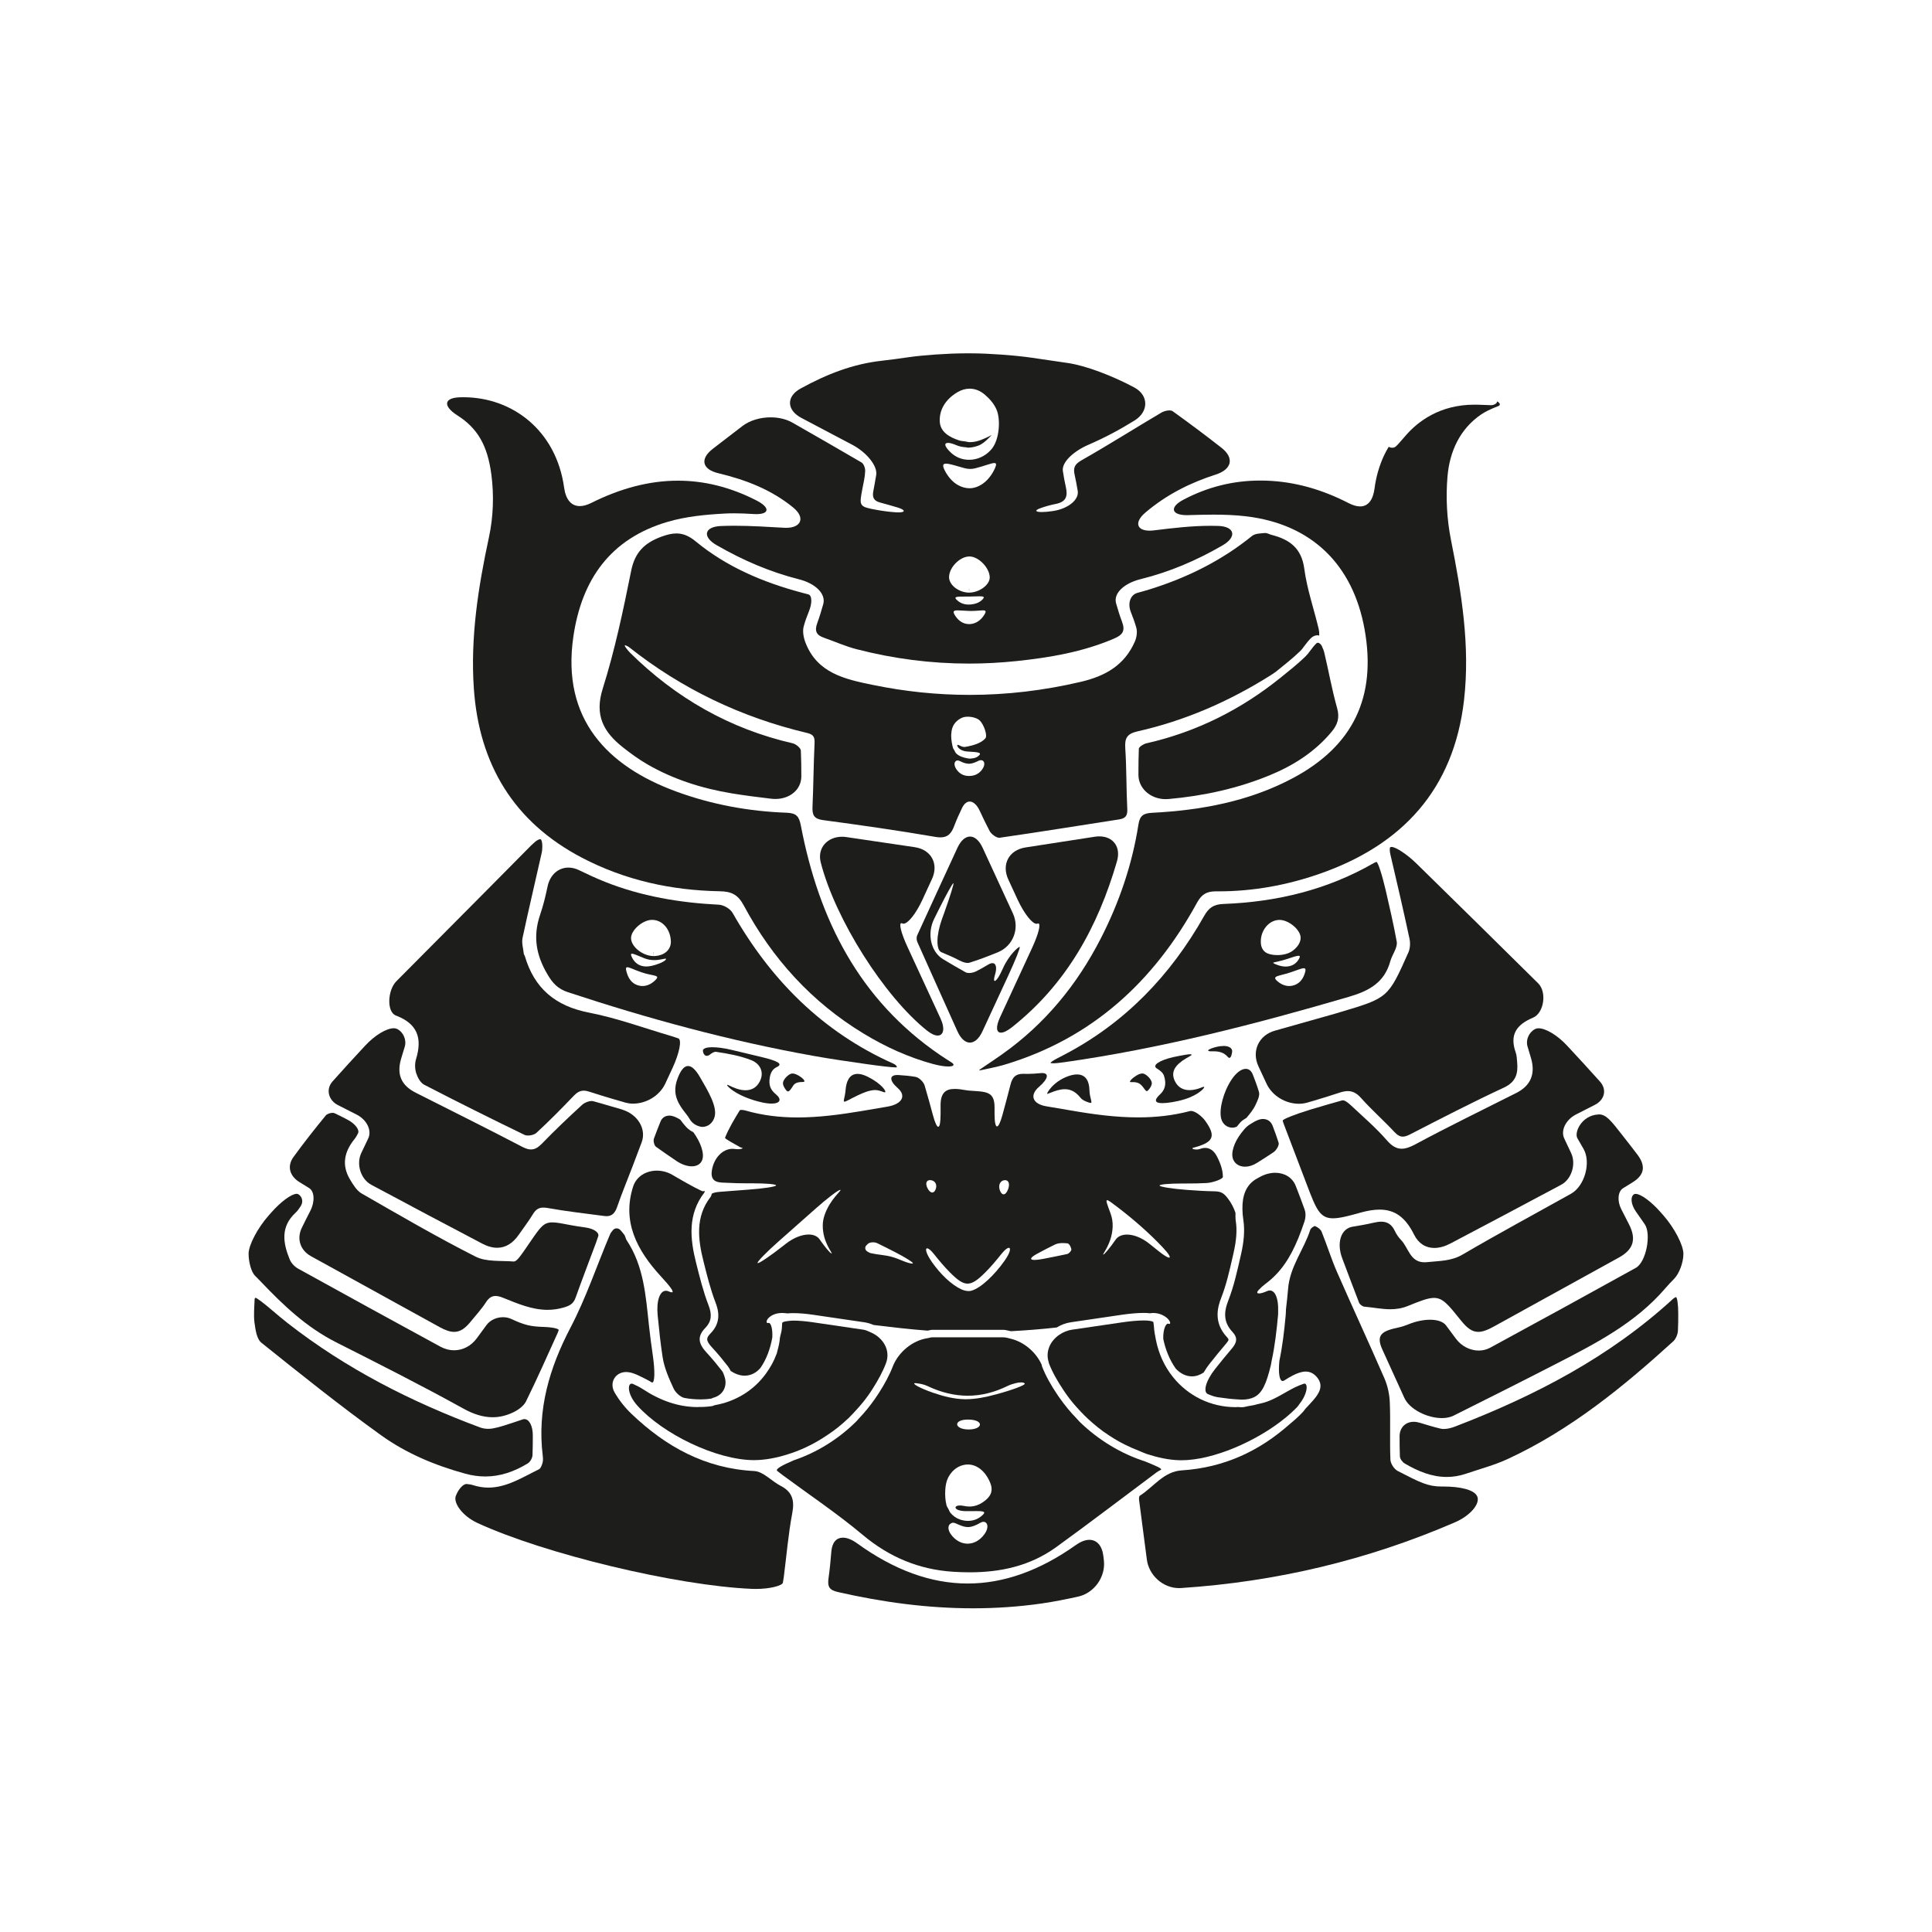<svg width="64" xmlns="http://www.w3.org/2000/svg" height="64" viewBox="0 0 64 64" xmlns:xlink="http://www.w3.org/1999/xlink" enable-background="new 0 0 64 64">
<g fill="#1d1d1b">
<path d="m23.799,15.677c.922,.221 1.755,.547 2.475,1.134 .411,.335 .27,.674-.23,.674-.021,0-.042-.001-.064-.002-.555-.03-1.102-.067-1.654-.067-.148,0-.297,.003-.445,.009-.552,.023-.624,.356-.146,.632 .88,.507 1.778,.892 2.735,1.134 .536,.135 .9,.477 .8,.827-.062,.216-.124,.424-.199,.628-.096,.263-.02,.395 .221,.479 .361,.126 .712,.285 1.081,.38 1.228,.318 2.471,.477 3.724,.477 .524,0 1.049-.028 1.576-.083 1.104-.116 2.194-.301 3.227-.743 .283-.121 .387-.251 .267-.565-.075-.196-.136-.397-.195-.604-.096-.337 .273-.668 .809-.801 .964-.239 1.858-.62 2.723-1.123 .477-.278 .404-.623-.148-.641-.083-.003-.166-.004-.248-.004-.629,0-1.248,.073-1.879,.151-.052,.006-.101,.01-.146,.01-.427,0-.52-.277-.139-.601 .703-.597 1.486-.987 2.333-1.259 .526-.169 .621-.545 .186-.886-.534-.419-1.073-.82-1.618-1.212-.025-.018-.064-.026-.107-.026-.086,0-.193,.03-.26,.07-.885,.522-1.753,1.073-2.646,1.58-.234,.133-.287,.25-.232,.49 .039,.172 .07,.345 .101,.528 .048,.293-.319,.591-.821,.666-.152,.023-.276,.033-.368,.033-.212,0-.251-.053-.057-.124 .17-.062 .342-.11 .517-.144 .347-.069 .405-.255 .334-.566-.039-.172-.069-.346-.097-.522-.046-.289 .347-.657 .854-.876 .533-.23 1.037-.5 1.523-.802 .469-.291 .475-.832-.012-1.093-.73-.391-1.606-.723-2.201-.81-.398-.058-.796-.117-1.195-.175-.546-.08-1.438-.145-1.991-.145-.072,0-.144,0-.216,0-.552,0-1.395,.058-1.88,.129-.293,.043-.586,.083-.88,.116-.955,.106-1.814,.44-2.688,.919-.485,.265-.465,.717 .024,.975 .569,.3 1.124,.593 1.681,.887 .488,.258 .847,.708 .797,1.004-.029,.172-.06,.354-.095,.534-.04,.206 .014,.322 .225,.378 .189,.05 .377,.105 .565,.16 .278,.082 .287,.167 .041,.167-.029,0-.061-.001-.098-.004-.206-.014-.411-.041-.614-.078-.594-.108-.591-.12-.481-.702 .037-.194 .085-.389 .092-.585 .004-.096-.047-.242-.12-.285-.748-.438-1.501-.869-2.286-1.318-.208-.119-.465-.177-.726-.177-.341,0-.687,.099-.935,.289-.315,.242-.642,.493-.981,.754-.438,.34-.35,.681 .187,.809zm8.797,4.704c-.107,.165-.264,.275-.444,.291-.017,.002-.033,.002-.05,.002-.176,0-.33-.089-.446-.257-.113-.163-.076-.198 .068-.198 .09,0 .221,.014 .383,.019 .021,.001 .042,.001 .062,.001 .172,0 .307-.02 .39-.02 .101-.001 .123,.029 .037,.162zm-.642-.619c.009,0 .018,0 .028,0 .036,0 .075,0 .115,0 .144-.001 .266-.009 .352-.009 .138,0 .186,.019 .088,.115-.097,.094-.224,.14-.367,.155-.028,.003-.055,.004-.081,.004-.145,0-.263-.044-.358-.122-.173-.14-.053-.143 .223-.143zm.151-.131c-.006,0-.012,0-.018,0-.337-.009-.65-.257-.648-.513 .003-.325 .36-.684 .673-.684 .007,0 .013,0 .02,0 .301,.015 .649,.383 .654,.691 .004,.248-.347,.506-.681,.506zm.85-4.11c-.093,.203-.233,.386-.399,.502-.144,.1-.291,.151-.442,.151-.123,0-.248-.034-.374-.102-.184-.1-.341-.282-.448-.496-.08-.16-.057-.217 .047-.217 .114,0 .324,.069 .602,.147 .067,.019 .132,.028 .197,.028 .056,0 .112-.007 .168-.021 .313-.079 .532-.174 .631-.174 .07-.002 .079,.046 .018,.182zm-1.246-2.524c.136-.082 .275-.122 .412-.122 .178,0 .351,.068 .507,.202 .167,.143 .301,.304 .382,.487 .139,.316 .104,.983-.154,1.302-.154,.19-.377,.324-.631,.357-.042,.005-.084,.008-.126,.008-.231,0-.441-.085-.609-.246-.214-.205-.219-.314-.087-.314 .065,0 .162,.026 .284,.079 .101,.044 .207,.06 .314,.067 .019,.001 .037,.012 .056,.012 .112,0 .227-.021 .344-.064 .134-.049 .249-.149 .36-.262 .063-.064 .092-.09 .086-.09-.011,0-.132,.079-.37,.168-.113,.042-.231,.066-.357,.066-.047,0-.099-.018-.148-.025-.067-.009-.131-.011-.203-.034-.315-.105-.62-.275-.638-.623-.021-.416 .218-.753 .578-.968z"/>
<path d="m32.099,19.504 .006,.127 0-.128z"/>
<path d="m54.13,39.561c-.13,.082-.103,.338 .06,.571 .101,.144 .198,.283 .294,.422 .224,.323 .048,1.254-.293,1.444-1.604,.888-3.212,1.771-4.824,2.645-.12,.065-.251,.096-.382,.096-.286,0-.573-.146-.756-.393-.109-.147-.217-.293-.326-.439-.094-.127-.291-.189-.53-.189-.217,0-.469,.051-.712,.15-.106,.043-.214,.08-.325,.104-.54,.116-.773,.231-.544,.733 .255,.56 .492,1.081 .729,1.602 .173,.38 .759,.669 1.242,.669 .143,0 .277-.025 .389-.081 1.133-.566 2.264-1.134 3.39-1.713 1.316-.677 2.634-1.351 3.622-2.504 .094-.11 .194-.215 .296-.318 .168-.172 .305-.541 .305-.825 0-.284-.294-.852-.658-1.268-.028-.032-.057-.065-.085-.097-.32-.366-.667-.62-.834-.62-.023-.003-.043,.001-.058,.011z"/>
<path d="m8.651,42.467c.739,.778 1.511,1.507 2.485,1.999 1.412,.714 2.826,1.427 4.21,2.193 .332,.184 .65,.289 .972,.289 .229,0 .459-.053 .697-.169 .16-.078 .337-.207 .411-.359 .367-.745 .703-1.505 1.046-2.262 .014-.031 .026-.064 .035-.093 .016-.052-.213-.1-.508-.109-.182-.006-.359-.019-.528-.061-.179-.045-.352-.118-.525-.199-.089-.042-.187-.062-.284-.062-.211,0-.422,.093-.544,.258-.108,.147-.215,.292-.322,.438-.19,.259-.466,.4-.754,.4-.149,0-.302-.038-.448-.117-1.576-.857-3.149-1.719-4.719-2.588-.115-.064-.229-.184-.278-.305-.223-.545-.31-1.08 .194-1.547 .068-.063 .123-.142 .176-.227 .084-.135 .046-.307-.084-.385-.015-.009-.034-.014-.056-.014-.167,0-.518,.254-.841,.62-.03,.034-.059,.067-.089,.101-.366,.414-.662,.98-.662,1.264 0,.284 .094,.608 .209,.724 .07,.07 .139,.14 .207,.211z"/>
<path d="m31.158,36.611c0,.098 0,.195 0,.291 0,.282-.029,.424-.077,.424-.046,0-.108-.13-.178-.391-.086-.321-.176-.649-.273-.975-.036-.119-.183-.267-.3-.287-.181-.032-.364-.048-.562-.061-.015-.001-.029-.001-.042-.001-.27,0-.269,.187 .012,.432 .295,.257 .144,.532-.336,.615-.297,.051-.583,.1-.869,.148-.704,.117-1.408,.211-2.111,.211-.578,0-1.156-.064-1.733-.231-.035-.01-.086-.019-.126-.019-.029,0-.052,.004-.059,.016-.179,.294-.36,.59-.487,.907-.013,.033 .321,.207 .497,.31 .02,.012 .044,.018 .069,.022 .039,.007 .003,.038-.085,.045-.017,.001-.033,.002-.05,.002-.037,0-.073-.003-.11-.008-.024-.003-.048-.005-.072-.005-.328,0-.618,.302-.684,.713-.071,.44 .279,.4 .506,.413 .228,.013 .456,.017 .685,.017 .041,0 .082,0 .123,0 .017,0 .033,0 .05,0 .424,0 .761,.028 .763,.068 .002,.041-.406,.104-.912,.141-.305,.022-.61,.045-.916,.07-.103,.008-.235,.02-.303,.067-.008,.04-.02,.08-.041,.107-.51,.658-.414,1.41-.235,2.124l.015,.06c.11,.439 .224,.893 .386,1.312 .101,.262 .195,.651-.158,1.015-.148,.152-.182,.234 .053,.485 .194,.209 .369,.425 .513,.61 .039,.049 .068,.104 .095,.159 .142,.09 .297,.154 .459,.154 .201,0 .389-.091 .529-.261 .197-.285 .321-.626 .389-1.001 .017-.283-.045-.486-.116-.486-.004,0-.008,.001-.011,.002-.008,.002-.015,.003-.022,.003-.082,0-.045-.177 .19-.279 .088-.038 .183-.055 .291-.055 .052,0 .109,.006 .168,.014 .073-.007 .142-.009 .191-.009 .193,0 .424,.019 .668,.055l.489,.072 1.206,.177c.106,.016 .207,.048 .304,.089 .595,.072 1.191,.143 1.788,.187 .051-.006 .101-.027 .151-.027h2.347c.088,0 .174,.029 .261,.046 .506-.027 1.011-.067 1.515-.123 .142-.086 .3-.148 .469-.173l1.088-.16 .597-.088c.272-.04 .534-.062 .735-.062 .057,0 .13,.003 .204,.012 .03-.002 .063-.01 .091-.01 .116,0 .217,.021 .31,.064 .255,.117 .309,.3 .237,.3-.008,0-.017-.002-.027-.007-.005-.002-.011-.003-.017-.003-.077,0-.167,.211-.155,.507 .076,.366 .214,.699 .413,.982 .152,.164 .343,.257 .536,.257 .145,0 .274-.052 .387-.126 .065-.109 .132-.208 .18-.268 .189-.238 .375-.469 .567-.694 .053-.062 .075-.096 .077-.124 0-.002-.001-.004-.001-.006 0-.026-.018-.047-.049-.081-.443-.474-.321-.972-.19-1.305 .166-.423 .272-.887 .374-1.336l.034-.15c.096-.417 .12-.762 .074-1.054-.017-.106-.006-.182-.011-.276-.056-.163-.135-.324-.256-.48-.127-.165-.218-.227-.435-.23-.305-.005-.609-.024-.914-.047-.504-.038-.912-.105-.909-.145 .002-.039 .333-.067 .745-.067 .013,0 .026,0 .039,0 .035,0 .07,0 .105,0 .225,0 .449-.003 .673-.016 .191-.01 .534-.128 .535-.201 .003-.232-.091-.483-.205-.695-.081-.151-.206-.267-.379-.267-.054,0-.113,.011-.177,.036-.034,.013-.071,.017-.109,.017-.015,0-.03-.001-.045-.002-.086-.005-.12-.037-.07-.055 .031-.011 .062-.018 .093-.026 .584-.167 .667-.368 .306-.87-.103-.143-.329-.325-.469-.325-.012,0-.023,.001-.033,.004-.574,.151-1.146,.21-1.717,.21-.737,0-1.472-.098-2.209-.226-.273-.047-.546-.093-.832-.141-.459-.077-.568-.366-.244-.645 .304-.262 .343-.457 .103-.457-.016,0-.033,.001-.051,.003-.15,.014-.29,.025-.429,.025-.036,0-.072-.001-.108-.002-.013-.001-.026-.001-.039-.001-.26,0-.361,.123-.422,.363-.083,.327-.171,.652-.263,.991-.071,.26-.135,.39-.183,.39-.05,0-.081-.142-.081-.425 0-.07 0-.139 0-.208 0-.552-.301-.512-.851-.555-.03-.002-.061-.006-.091-.012-.142-.026-.267-.043-.375-.043-.303-.001-.471,.13-.471,.539zm-3.609,4.911c-.001,0-.001,0-.002,0-.042,0-.216-.205-.394-.464-.076-.11-.207-.163-.365-.163-.221,0-.496,.104-.75,.302-.035,.027-.069,.054-.104,.081-.41,.322-.768,.564-.83,.564-.004,0-.006-.001-.008-.003-.028-.031 .285-.353 .699-.719 .407-.361 .815-.721 1.222-1.082 .398-.352 .753-.622 .817-.622 .003,0 .005,0 .006,.001 .041,.023-.341,.307-.523,.828-.04,.114-.061,.231-.062,.351-.004,.554 .332,.918 .294,.926zm2.664,.335c-.056,0-.187-.039-.333-.1-.112-.047-.225-.091-.341-.123-.221-.062-.458-.068-.683-.119-.046-.01-.089-.034-.131-.062-.068-.044-.083-.13-.033-.19 .032-.038 .066-.072 .107-.089 .033-.014 .074-.021 .115-.021 .054,0 .109,.011 .152,.032 .202,.098 .402,.199 .601,.302 .33,.17 .587,.332 .573,.36-.002,.007-.012,.01-.027,.01zm6.573-1.667c-.109-.296-.164-.432-.11-.432 .041,0 .144,.077 .332,.221 .535,.409 1.039,.846 1.498,1.33 .217,.228 .284,.352 .222,.352-.047,0-.167-.07-.352-.219-.101-.081-.201-.161-.302-.242-.248-.199-.52-.303-.742-.303-.163,0-.299,.056-.378,.172-.187,.271-.369,.49-.408,.49 0,0-.001,0-.001,0-.037-.003 .289-.361 .313-.913 .007-.157-.018-.309-.072-.456zm-2.434,1.345c.195-.106 .394-.211 .597-.309 .074-.036 .164-.048 .255-.048 .055,0 .11,.005 .162,.011 .052,.007 .119,.128 .124,.201 .003,.049-.082,.14-.14,.152-.263,.056-.527,.108-.792,.16-.122,.024-.217,.035-.283,.035-.176,.001-.159-.074 .077-.202zm-3.544-2.442c.009,0 .018,.001 .028,.002 .147,.018 .217,.154 .158,.304-.027,.07-.068,.104-.112,.104-.051,0-.107-.046-.154-.136-.082-.157-.045-.274 .08-.274zm2.458,.003c.01-.002 .02-.002 .029-.002 .123,0 .166,.133 .095,.313-.041,.104-.094,.157-.145,.157-.043,0-.085-.039-.117-.117-.069-.171-.007-.329 .138-.351zm-1.214,3.426c.165,0 .331-.118 .571-.356 .199-.197 .38-.413 .551-.628 .11-.139 .197-.202 .244-.202 .076,0 .049,.163-.149,.44-.324,.455-.77,.893-1.096,.982-.026,.007-.055,.01-.085,.01-.083,0-.175-.025-.247-.059-.332-.155-.694-.507-.97-.903-.199-.284-.23-.453-.158-.453 .043,0 .123,.059 .226,.19 .169,.212 .341,.419 .531,.609 .245,.246 .413,.37 .582,.37z"/>
<path d="m27.264,27.167c1.241,.166 2.482,.343 3.715,.555 .064,.011 .122,.017 .174,.017 .246,0 .363-.126 .461-.39 .073-.195 .16-.385 .256-.585 .068-.142 .159-.212 .253-.212 .116,0 .239,.106 .334,.311 .109,.234 .213,.453 .327,.667 .054,.101 .214,.222 .317,.222 .006,0 .011,0 .017-.001 1.318-.189 2.632-.403 3.948-.606 .203-.031 .289-.111 .277-.338-.035-.672-.022-1.346-.067-2.017-.022-.334 .054-.483 .407-.563 1.571-.353 3.029-.991 4.391-1.846 .062-.039 .122-.082 .183-.122 .278-.224 .559-.444 .821-.698 .04-.038 .073-.083 .106-.129 .069-.098 .178-.232 .251-.301 .06-.057 .139-.088 .221-.088 .015,0 .027,.012 .041,.014 .001-.009 .005-.018 .005-.027 0-.066-.004-.131-.018-.193-.159-.667-.388-1.323-.478-1.998-.091-.686-.491-.969-1.082-1.12-.072-.018-.144-.063-.213-.063-.005,0-.009,0-.014,.001-.143,.014-.318,.014-.419,.095-1.009,.818-2.148,1.382-3.381,1.767-.138,.043-.277,.082-.419,.121-.233,.064-.33,.344-.219,.628 .069,.176 .132,.347 .182,.522 .04,.141 .012,.328-.049,.466-.34,.776-.972,1.139-1.782,1.329-1.229,.289-2.457,.434-3.687,.434-1.072,0-2.144-.11-3.219-.332-.909-.187-1.833-.386-2.222-1.401-.063-.164-.102-.371-.059-.533 .046-.172 .108-.339 .176-.507 .111-.275 .101-.524-.024-.557-.08-.021-.154-.04-.228-.06-1.275-.341-2.479-.851-3.499-1.693-.228-.189-.429-.265-.641-.265-.154,0-.314,.04-.494,.106-.551,.202-.879,.509-1.003,1.123-.265,1.316-.542,2.638-.945,3.916-.279,.887 .036,1.439 .668,1.939 .258,.204 .527,.399 .811,.564 .866,.501 1.809,.798 2.79,.961 .433,.072 .869,.126 1.315,.179 .046,.005 .092,.008 .136,.008 .484,0 .859-.313 .86-.747 0-.295-.003-.576-.016-.856-.004-.087-.163-.216-.27-.241-2.088-.48-3.872-1.502-5.39-3.003-.039-.039-.073-.082-.12-.142-.051-.065-.065-.104-.041-.104 .006,0 .015,.003 .026,.008 .055,.026 .079,.037 .099,.052 1.755,1.39 3.728,2.331 5.903,2.846 .224,.053 .257,.147 .247,.353-.034,.698-.036,1.398-.068,2.096-.011,.268 .048,.398 .349,.438zm5.265-1.669c-.091,.121-.22,.203-.416,.207-.004,0-.009,0-.013,0-.185,0-.311-.078-.401-.198-.094-.125-.095-.231-.05-.282 .018-.02 .041-.034 .072-.034 .023,0 .049,.006 .076,.02 .094,.048 .185,.083 .275,.087 .006,0 .012,.003 .018,.003 .002,0 .005,0 .007,0 .105-.002 .209-.044 .317-.098 .03-.015 .058-.022 .083-.022 .112,.002 .163,.143 .032,.317zm-.98-1.389c.051-.144 .158-.26 .319-.333 .052-.023 .12-.034 .192-.034 .147,0 .312,.046 .393,.123 .14,.133 .266,.503 .189,.593-.142,.167-.429,.244-.668,.284-.01,.002-.019,.002-.029,.002-.056,0-.117-.027-.179-.059-.003-.002-.006-.001-.009-.003-.012-.006-.022-.009-.03-.009-.024,0-.02,.03-.001,.065 .009,.017 .021,.032 .041,.051 .052,.048 .137,.096 .271,.105 .01,.001 .017,.001 .026,.002 .312,.021 .501,.023 .343,.151-.064,.052-.142,.074-.232,.078-.007,0-.011,.006-.018,.006-.034,0-.07-.003-.109-.01-.146-.026-.277-.073-.368-.158-.031-.03-.048-.073-.069-.113-.007-.013-.018-.024-.023-.038-.004-.01-.013-.016-.016-.027-.023-.079-.068-.261-.062-.449 .005-.077 .014-.155 .039-.227z"/>
<path d="m39.313,17.065c.015,0 .03,0 .046-.001 .284-.008 .565-.016 .844-.016 .362,0 .719,.013 1.074,.055 2.181,.259 3.542,1.608 3.926,3.741 .403,2.239-.373,3.87-2.384,4.937-1.45,.769-3.029,1.06-4.65,1.144-.285,.015-.41,.085-.457,.389-.207,1.326-.637,2.583-1.249,3.777-.793,1.547-1.859,2.836-3.261,3.83-.449,.318-.805,.535-.765,.535 .026-.001 .052-.003 .077-.009 .257-.057 .518-.105 .77-.18 2.893-.869 4.939-2.753 6.366-5.359 .154-.281 .318-.381 .625-.381 .004,0 .008,0 .012,0 .026,0 .051,0 .077,0 1.144,0 2.262-.203 3.341-.578 2.75-.954 4.454-2.803 4.793-5.758 .205-1.791-.081-3.547-.432-5.302-.137-.686-.176-1.415-.115-2.113 .071-.815 .406-1.568 1.123-2.053 .062-.042 .128-.078 .195-.112 .006-.003 .011-.007 .016-.009 .109-.054 .223-.101 .338-.146 .001,0 .002-.001 .003-.001 0,0 0,0 .001,0 .09-.036 .069-.099-.03-.159-.012,.019-.01,.043-.026,.058-.046,.044-.11,.068-.174,.068-.003,0-.006,0-.009,0l-.135-.005-.275-.01-.132-.002c-1.154,0-1.879,.558-2.283,1.026l-.049,.056c-.297,.344-.297,.344-.411,.344-.037,0-.069-.015-.101-.03-.058,.1-.116,.201-.164,.307-.153,.336-.256,.697-.304,1.069-.05,.388-.214,.599-.479,.599-.109,0-.236-.036-.379-.109-.855-.44-1.757-.712-2.734-.745-.066-.002-.131-.003-.196-.003-.908,0-1.75,.217-2.539,.632-.477,.25-.405,.514 .106,.514z"/>
<path d="m48.012,13.264c.045-.011 .09-.021 .135-.031-.047,.01-.093,.02-.138,.031-.18,.045-.354,.103-.517,.175-.02,.009-.041,.016-.061,.024 .019-.008 .039-.015 .058-.023 .166-.072 .341-.13 .523-.176z"/>
<path d="m48.844,13.156c.03,0 .061,.001 .091,.002 .017,0 .033,0 .05,.001 .276,.01 .415,.016 .415,.016s-.138-.005-.413-.016c-.048-.002-.096-.003-.143-.003-.002,0-.003,0-.004,0-.232,0-.45,.029-.661,.07-.001,0-.001,0-.002,0-.01,.002-.019,.005-.029,.007 .01-.002 .019-.005 .029-.007 .212-.041 .433-.07 .667-.07z"/>
<path d="m46.101,14.582c0,0 .074-.086 .222-.257-.149,.171-.222,.257-.222,.257z"/>
<path d="m46.371,14.269c-.017,.02-.033,.038-.048,.056 .015-.018 .031-.037 .048-.056z"/>
<path d="m46.907,13.78c.159-.117 .328-.223 .511-.31 .005-.002 .01-.004 .014-.006-.005,.002-.01,.003-.014,.006 0,0-.001,0-.001,0-.183,.087-.351,.193-.51,.31-.041,.03-.079,.062-.118,.094-.001,0-.001,.001-.002,.001-.104,.084-.198,.178-.29,.275 .093-.097 .188-.191 .292-.276 .039-.032 .077-.064 .118-.094z"/>
<path d="m15.151,13.76c.671,.427 .999,.996 1.126,1.959 .09,.678 .065,1.405-.079,2.073-.357,1.66-.619,3.324-.501,5.021 .174,2.5 1.319,4.414 3.573,5.596 1.428,.749 2.967,1.086 4.57,1.115 .385,.007 .602,.105 .794,.463 .947,1.767 2.254,3.211 3.979,4.255 .726,.439 1.487,.786 2.296,1.005 .212,.057 .385,.082 .504,.082 .178,0 .231-.055 .106-.135-.126-.081-.253-.16-.376-.244-2.687-1.834-4.019-4.496-4.613-7.598-.057-.299-.14-.417-.464-.429-1.259-.045-2.49-.27-3.675-.706-2.241-.825-3.802-2.377-3.397-5.133 .279-1.898 1.234-3.239 3.11-3.794 .611-.181 1.268-.244 1.908-.278 .101-.005 .201-.008 .303-.008 .213,0 .427,.01 .647,.024 .034,.002 .065,.003 .095,.003 .435,0 .458-.22-.003-.455-.875-.447-1.739-.653-2.596-.653-.965,0-1.92,.262-2.873,.738-.14,.07-.267,.104-.378,.104-.282,0-.465-.216-.519-.608-.264-1.91-1.727-2.998-3.336-2.998-.039,0-.078,.001-.117,.002-.553,.018-.55,.303-.084,.599z"/>
<path d="m25.918,48.859c.89,.659 1.815,1.276 2.662,1.987 .877,.735 1.857,1.145 2.981,1.22 .187,.012 .374,.019 .559,.019 1.022,0 2.003-.208 2.869-.835 1.122-.811 2.221-1.654 3.331-2.481 .033-.024 .072-.045 .114-.067 .008-.005 .015-.011 .024-.016 .055-.034-.18-.135-.539-.279-.779-.25-1.534-.705-2.154-1.307-.031-.03-.057-.066-.088-.097-.22-.223-.415-.464-.593-.718-.017-.026-.035-.05-.052-.076-.206-.304-.389-.621-.518-.956-.005-.014-.001-.028-.006-.042-.183-.411-.577-.753-1.014-.861-.088-.022-.175-.05-.265-.05-.784,0-1.563,0-2.347,0-.051,0-.099,.021-.15,.028-.496,.07-.963,.457-1.151,.921 0,0 0,0 0,.001-.119,.311-.281,.603-.461,.885-.043,.069-.088,.135-.134,.201-.162,.231-.339,.451-.535,.655-.029,.029-.052,.063-.082,.092-.592,.59-1.314,1.035-2.077,1.292-.376,.162-.621,.29-.544,.352 .06,.048 .115,.09 .17,.132zm6.68,1.98c-.14,.184-.33,.297-.544,.297-.008,0-.015,0-.023,0-.206-.008-.387-.119-.519-.293-.139-.183-.107-.331-.01-.379 .02-.01 .039-.022 .065-.022 .033,0 .069,.009 .108,.028 .035,.018 .07,.03 .105,.045 .093,.04 .187,.071 .28,.071 .006,0 .013,0 .019,0 .134-.005 .267-.067 .393-.141 .038-.022 .074-.033 .106-.033 .137,0 .2,.189 .02,.427zm-.021-1.089c-.147,.104-.299,.156-.464,.156-.059,0-.119-.007-.181-.02-.05-.011-.094-.015-.131-.015-.237,0-.207,.187 .21,.188 .013,0 .026,0 .039,0 .112,0 .211-.002 .294-.002 .254,0 .348,.019 .16,.171-.122,.099-.271,.153-.436,.153-.041,0-.083-.003-.126-.01-.003,0-.006-.002-.009-.002-.045-.008-.088-.018-.129-.032-.131-.046-.241-.125-.323-.227-.027-.034-.04-.077-.06-.116-.022-.042-.051-.079-.065-.125-.003-.008-.005-.027-.008-.037-.026-.102-.049-.285-.034-.488 .01-.133 .032-.27 .093-.392 .103-.205 .276-.362 .488-.417 .056-.014 .111-.022 .165-.022 .308,0 .585,.227 .74,.602 .122,.293-.001,.479-.223,.635zm-.494-2.725c.524,.008 .484,.328 .003,.328-.476,0-.526-.328-.021-.328 .005-.001 .011-.001 .018,0zm-1.762-1.207c.01,0 .022,.001 .036,.003 .128,.016 .252,.039 .362,.091 .45,.214 .895,.323 1.34,.323 .44,0 .879-.107 1.322-.325 .085-.042 .177-.069 .271-.093 .063-.016 .123-.023 .172-.023 .069,0 .117,.015 .122,.044 .009,.049-.416,.209-.949,.352-.334,.09-.669,.161-1.001,.161-.013,0-.027,0-.04,0-.347-.006-.693-.093-1.037-.211-.487-.168-.733-.322-.598-.322z"/>
<path d="m17.85,48.674c-.542,.264-1.066,.605-1.673,.605-.163,0-.332-.025-.508-.082-.064-.021-.132-.03-.204-.037-.004,0-.007-.001-.011-.001-.114,0-.27,.173-.355,.396-.087,.23 .216,.664 .718,.896 2.222,1.025 6.591,2.075 9.084,2.182 .046,.002 .091,.003 .135,.003 .49,0 .881-.114 .898-.208 .011-.061 .022-.124 .03-.187 .091-.706 .149-1.419 .281-2.118 .081-.425 0-.704-.387-.904-.298-.154-.574-.473-.871-.489-1.624-.083-2.928-.805-4.067-1.893-.217-.207-.411-.451-.561-.711-.188-.327 .027-.676 .384-.676 .024,0 .048,.002 .073,.005 .2,.026 .391,.139 .578,.229 .067,.032 .131,.07 .191,.107 .007,.005 .014,.007 .021,.007 .084,0 .094-.371 .022-.879-.049-.34-.095-.678-.131-1.016-.106-.978-.169-1.962-.738-2.818-.036-.054-.04-.129-.078-.181-.039-.052-.081-.101-.123-.15-.037-.042-.085-.063-.132-.063-.043,0-.086,.018-.118,.054-.041,.047-.079,.096-.102,.15-.435,1.027-.79,2.095-1.305,3.079-.704,1.345-1.107,2.719-.923,4.241 .009,.078 .016,.163-.004,.236-.023,.082-.06,.192-.124,.223z"/>
<path d="m46.059,48.352c-.025-.632 .006-1.267-.02-1.899-.011-.267-.072-.548-.178-.793-.513-1.18-1.056-2.348-1.572-3.526-.19-.434-.33-.89-.508-1.33-.032-.08-.128-.15-.212-.186-.003-.001-.006-.002-.01-.002-.041,0-.138,.07-.154,.121-.213,.666-.68,1.219-.736,1.966-.017,.225-.045,.449-.07,.674-.001,.075-.004,.145-.01,.203-.049,.534-.107,1.018-.207,1.496-.041,.398 0,.672 .108,.672 .016,0 .033-.006 .051-.017 .094-.061 .192-.121 .294-.172 .137-.069 .28-.124 .417-.124 .133,0 .261,.051 .376,.189 .229,.277 .072,.529-.112,.745-.088,.103-.18,.198-.271,.295-.027,.034-.048,.069-.078,.102-.131,.141-.283,.278-.445,.411-.993,.881-2.159,1.44-3.575,1.531-.604,.039-.93,.55-1.387,.838-.029,.018-.033,.099-.026,.148 .084,.653 .17,1.306 .257,1.969 .069,.526 .539,.945 1.064,.945 .022,0 .043-.001 .065-.002 3.163-.208 6.177-.925 9.075-2.176 .507-.219 .836-.609 .744-.85-.09-.235-.583-.337-1.119-.337-.014,0-.029,0-.043,0-.008,0-.016,0-.024,0-.45,0-.712-.133-1.45-.514-.12-.061-.239-.246-.244-.377z"/>
<path d="m46.096,28.056c-.033,0-.053,.013-.056,.042-.01,.078 .009,.171 .033,.27 .214,.91 .424,1.821 .62,2.735 .03,.142 .019,.318-.039,.449-.67,1.506-.673,1.504-2.244,1.972-.063,.019-.126,.039-.189,.057-.661,.187-1.321,.373-1.993,.563-.531,.15-.774,.678-.541,1.178 .089,.192 .179,.383 .268,.575 .189,.406 .632,.667 1.075,.667 .096,0 .192-.015 .285-.041 .014-.004 .024-.008 .038-.012 .051-.015 .102-.029 .154-.044 .289-.087 .577-.174 .86-.269 .103-.035 .195-.054 .28-.054 .161,0 .298,.068 .44,.229 .35,.394 .749,.743 1.108,1.129 .096,.103 .18,.15 .275,.15 .069,0 .144-.025 .234-.071 1.031-.531 2.062-1.063 3.113-1.552 .408-.19 .475-.475 .44-.852-.01-.105-.012-.215-.047-.312-.208-.585 .021-.922 .571-1.152 .368-.154 .466-.849 .175-1.137-1.331-1.32-2.67-2.632-4.03-3.967-.319-.313-.691-.553-.83-.553z"/>
<path d="m13.782,35.084c-.044,.143-.04,.323 .005,.465 .045,.143 .14,.319 .263,.383 1.101,.569 2.21,1.123 3.325,1.662 .031,.015 .073,.022 .118,.022 .1,0 .217-.034 .276-.088 .426-.393 .835-.807 1.236-1.227 .107-.112 .206-.171 .333-.171 .055,0 .115,.011 .184,.034 .249,.082 .501,.157 .753,.233 .136,.04 .271,.076 .409,.118 .005,.001 .008,.005 .012,.006 .089,.023 .179,.039 .27,.039 .443,0 .885-.261 1.074-.668 .079-.17 .157-.339 .236-.508 .232-.501 .318-.943 .193-.987-.081-.028-.154-.053-.228-.075-.91-.267-1.808-.599-2.735-.779-1.11-.216-1.808-.803-2.121-1.874-.007-.025-.03-.047-.033-.071-.018-.176-.077-.363-.042-.528 .2-.941 .425-1.877 .634-2.816 .016-.07 .02-.143 .021-.217 .002-.12-.024-.225-.057-.236 0,0 0,0 0,0-.003-.001-.007-.002-.012-.002-.039,0-.114,.039-.178,.095-.043,.037-.086,.076-.127,.116-.512,.515-1.02,1.032-1.532,1.547-.976,.983-1.954,1.964-2.929,2.948-.294,.296-.325,1.017-.016,1.135 .721,.274 .879,.754 .668,1.444z"/>
<path d="m50.855,34.087c-.205,.103-.319,.36-.255,.574 .04,.132 .078,.261 .116,.389 .155,.527-.009,.914-.486,1.155-1.119,.564-2.247,1.112-3.35,1.705-.17,.091-.314,.143-.447,.143-.17,0-.323-.084-.492-.279-.362-.417-.787-.78-1.191-1.159-.074-.069-.19-.166-.268-.166-.007,0-.014,.001-.021,.003-.297,.081-.591,.168-.886,.256-.05,.015-.101,.029-.151,.044-.013,.004-.024,.008-.037,.012-.51,.156-.908,.316-.896,.361 .01,.037 .016,.06 .025,.083 .258,.678 .517,1.355 .774,2.033 .309,.815 .431,1.117 .867,1.117 .208,0 .489-.069 .896-.184 .24-.068 .455-.104 .647-.104 .5,0 .853,.246 1.142,.827 .15,.301 .39,.443 .671,.443 .167,0 .348-.05 .533-.147 1.226-.644 2.449-1.294 3.671-1.947 .348-.186 .498-.69 .329-1.048-.076-.161-.151-.321-.228-.484-.126-.268 .052-.625 .395-.799 .211-.107 .416-.21 .62-.316 .321-.165 .408-.502 .167-.772-.359-.402-.724-.797-1.093-1.194-.318-.342-.704-.57-.94-.57-.043,0-.081,.008-.112,.024z"/>
<path d="m11.191,36.606c.204,.105 .408,.208 .619,.314 .342,.172 .516,.528 .386,.796-.08,.166-.157,.325-.231,.486-.169,.365-.016,.859 .337,1.047 1.221,.653 2.444,1.304 3.671,1.947 .177,.093 .343,.138 .497,.138 .278,0 .519-.148 .718-.436 .158-.228 .327-.449 .471-.685 .093-.152 .194-.21 .341-.21 .045,0 .095,.005 .15,.015 .619,.112 1.246,.18 1.87,.264 .026,.004 .05,.005 .073,.005 .19,0 .286-.116 .353-.314 .154-.449 .339-.887 .507-1.331 .101-.265 .201-.531 .302-.799 .164-.437-.12-.919-.633-1.082-.005-.002-.008-.005-.014-.007-.137-.042-.272-.078-.408-.118-.181-.053-.362-.108-.543-.156-.018-.005-.038-.007-.058-.007-.105,0-.238,.056-.312,.123-.458,.419-.907,.847-1.339,1.292-.123,.126-.232,.189-.359,.189-.085,0-.178-.029-.287-.086-1.169-.611-2.35-1.198-3.528-1.792-.48-.242-.639-.6-.489-1.12 .039-.134 .08-.268 .122-.403 .069-.222-.043-.486-.25-.59-.032-.016-.07-.024-.114-.024-.237,0-.622,.228-.94,.57-.369,.397-.735,.794-1.093,1.198-.225,.259-.126,.618 .181,.776z"/>
<path d="m29.599,35.237c-2.354-1.049-4.068-2.778-5.331-4.996-.077-.135-.293-.263-.451-.271-1.3-.065-2.569-.277-3.78-.76-.289-.115-.571-.247-.856-.385-.119-.058-.238-.085-.351-.085-.329,0-.608,.233-.69,.622-.067,.317-.142,.631-.246,.934-.247,.721-.136,1.34 .24,1.979 .171,.291 .344,.481 .671,.59 2.668,.881 5.373,1.617 8.14,2.112 .585,.105 1.173,.189 1.762,.273 .458,.065 .846,.109 .964,.109 .023,0 .036-.002 .037-.005 .006-.021-.016-.058-.048-.08-.02-.015-.04-.028-.061-.037zm-7.914-2.746c-.124,.114-.261,.172-.402,.172-.038,0-.076-.004-.113-.013-.193-.043-.331-.18-.404-.417-.044-.142-.039-.192 .016-.192 .07,0 .222,.082 .457,.164 .42,.145 .675,.076 .446,.286zm.03-.53c-.104,.031-.207,.055-.307,.055-.023,0-.045-.001-.067-.004-.184-.022-.31-.118-.393-.272-.057-.106-.059-.147-.012-.147 .06,0 .201,.067 .41,.151 .115,.046 .227,.061 .327,.061 .182,0 .323-.049 .372-.049 .011,0 .017,.002 .018,.008 .009,.047-.146,.136-.348,.197zm-.04-.29c-.008,0-.016,0-.024,0-.354,0-.746-.308-.747-.595-.001-.261 .377-.596 .683-.604 .005,0 .01,0 .015,0 .339,0 .609,.308 .621,.712 .008,.277-.214,.474-.548,.487z"/>
<path d="m21.651,31.547 0,.125 .007-.126z"/>
<path d="m46.055,31.844c.062-.223 .25-.455 .213-.653-.104-.567-.232-1.13-.364-1.697-.123-.527-.259-.942-.308-.942-.001,0-.002,0-.003,.001-.032,.012-.059,.022-.083,.036-1.542,.889-3.221,1.29-4.983,1.356-.325,.012-.485,.126-.638,.397-1.115,1.974-2.627,3.551-4.654,4.607-.074,.038-.147,.077-.221,.115-.122,.063-.217,.128-.212,.145 .003,.009 .038,.014 .09,.014 .04,0 .091-.003 .146-.009 .076-.008 .151-.017 .226-.028 3.203-.455 6.325-1.26 9.426-2.167 .67-.197 1.171-.473 1.365-1.175zm-4.289-.636c-.01-.397 .276-.731 .614-.735 .001,0 .003,0 .004,0 .303,0 .689,.318 .701,.581 .008,.16-.105,.329-.275,.45-.131,.093-.322,.135-.499,.135-.156,0-.301-.032-.384-.09-.092-.065-.157-.167-.161-.341zm.832,.572c.202-.065 .349-.119 .417-.119 .055,0 .059,.035 0,.129-.078,.124-.197,.209-.37,.226-.019,.002-.038,.003-.057,.003-.107,0-.216-.029-.325-.074-.201-.082-.029-.048 .335-.165zm.62,.479c-.071,.211-.203,.342-.386,.388-.042,.011-.084,.016-.126,.016-.132,0-.261-.052-.377-.148-.23-.191 .02-.172 .416-.302 .215-.071 .366-.139 .443-.139 .064-.001 .077,.048 .03,.185z"/>
<path d="m9.916,39.156c.106,.066 .212,.132 .325,.201 .179,.111 .195,.45 .036,.759-.097,.189-.191,.374-.281,.561-.174,.36-.048,.74 .3,.933 1.42,.785 2.841,1.569 4.263,2.35 .192,.106 .347,.16 .486,.16 .202,0 .369-.116 .563-.359 .165-.206 .349-.4 .49-.621 .095-.15 .196-.209 .317-.209 .074,0 .156,.022 .248,.059 .481,.193 .957,.4 1.475,.4 .165,0 .334-.021 .51-.07 .216-.061 .344-.121 .42-.334 .216-.609 .451-1.211 .675-1.817 .027-.073 .052-.147 .075-.219 .039-.121-.149-.25-.422-.288-.17-.023-.331-.047-.492-.078-.278-.054-.464-.091-.606-.091-.289,0-.394,.152-.714,.617-.12,.174-.236,.351-.364,.518-.051,.067-.135,.161-.198,.161-.002,0-.003,0-.005,0-.427-.034-.907,.019-1.266-.163-1.282-.65-2.526-1.375-3.772-2.091-.162-.093-.279-.289-.381-.458-.288-.476-.196-.92 .142-1.339 .047-.058 .084-.123 .12-.195 .058-.113-.091-.313-.335-.444-.149-.08-.296-.156-.447-.224-.017-.007-.038-.011-.062-.011-.079,0-.184,.038-.225,.088-.368,.449-.728,.905-1.069,1.375-.22,.304-.128,.629 .194,.829z"/>
<path d="m52.942,36.918c-.551,.033-.8,.595-.689,.788 .068,.117 .134,.233 .201,.348 .26,.448 .043,1.237-.415,1.492-1.197,.669-2.405,1.319-3.588,2.012-.382,.224-.773,.208-1.175,.252-.03,.003-.059,.005-.087,.005-.481,0-.529-.481-.777-.738-.081-.084-.152-.186-.202-.292-.108-.233-.259-.315-.455-.315-.079,0-.164,.013-.257,.035-.226,.053-.456,.093-.691,.131-.384,.061-.539,.527-.345,1.044 .183,.488 .369,.981 .559,1.473 .023,.06 .113,.127 .177,.132 .288,.025 .57,.085 .858,.085 .189,0 .381-.026 .579-.107 .418-.17 .67-.268 .868-.268 .297,0 .47,.221 .894,.749 .205,.255 .369,.376 .572,.376 .141,0 .3-.058 .505-.171 1.386-.763 2.771-1.528 4.157-2.293 .483-.267 .584-.609 .329-1.104-.085-.165-.17-.331-.255-.499-.14-.276-.111-.586 .063-.693 .107-.066 .211-.13 .314-.194 .389-.24 .444-.536 .165-.91-.166-.222-.339-.438-.509-.657-.365-.468-.532-.683-.769-.683-.011,.002-.019,.002-.027,.002z"/>
<path d="m27.415,47.532c.255-.165 .481-.355 .695-.556 .089-.085 .171-.177 .255-.268 .141-.154 .275-.313 .396-.485 .057-.079 .11-.161 .162-.243 .166-.263 .316-.534 .426-.82 0-.001 0-.001 0-.002 .165-.435-.101-.853-.514-1.026-.076-.032-.148-.071-.232-.084-.563-.083-1.127-.166-1.695-.249-.239-.035-.459-.052-.632-.052-.069,0-.114,.008-.165,.013-.114,.012-.199,.032-.201,.07-.003,.063-.006,.119-.01,.175-.008,.112-.046,.207-.064,.313-.009,.139-.042,.285-.083,.429-.009,.034-.014,.07-.026,.102-.003,.008-.008,.014-.01,.021-.082,.225-.198,.426-.331,.613-.325,.457-.786,.804-1.382,.989-.114,.035-.226,.057-.338,.079-.022,.005-.037,.021-.06,.025-.137,.022-.275,.032-.413,.032-.006,0-.013-.002-.019-.002-.021,0-.042,.005-.062,.005-.638,0-1.243-.216-1.82-.596-.096-.063-.201-.114-.321-.169-.017-.008-.033-.011-.047-.011-.14,0-.146,.353 .188,.726 .844,.942 2.622,1.808 3.871,1.808 .046,0 .092-.001 .137-.004 .374-.02 .746-.108 1.11-.233 .409-.14 .802-.34 1.171-.59 .004-.003 .009-.006 .014-.01z"/>
<path d="m35.232,46.054c.026,.039 .052,.078 .079,.116 .143,.209 .308,.399 .48,.582 .084,.089 .169,.175 .259,.258 .208,.19 .426,.371 .672,.529 .015,.01 .03,.02 .046,.03 .312,.207 .641,.367 .978,.498 0,0 .001,0 .001,0l.034,.014c.07,.027 .139,.062 .21,.085 .358,.116 .72,.197 1.079,.206 .022,.001 .044,.001 .066,.001 1.05,0 2.493-.633 3.421-1.387 .157-.128 .303-.258 .426-.39 .028-.03 .04-.058 .063-.087 .276-.348 .284-.675 .167-.675-.008,0-.017,.002-.027,.005-.097,.035-.187,.069-.273,.111-.319,.155-.615,.366-.946,.483-.115,.041-.228,.063-.342,.09-.029,.013-.069,.016-.1,.026-.056,.011-.112,.02-.167,.029-.077,.012-.138,.039-.229,.039-.038,0-.087-.006-.128-.008-.021,0-.042,.005-.063,.005-.839,0-1.585-.377-2.085-1.001-.273-.341-.469-.756-.563-1.232-.027-.139-.055-.279-.064-.427-.003-.048-.01-.096-.018-.15-.004-.024-.051-.039-.12-.049-.052-.008-.113-.013-.193-.013-.183,0-.43,.02-.699,.059-.562,.082-1.123,.165-1.685,.247-.155,.023-.297,.084-.42,.168-.294,.2-.461,.542-.356,.893 .006,.018 .006,.037 .013,.055 .119,.307 .291,.603 .484,.89z"/>
<path d="m43.607,21.312c-.053,.049-.15,.167-.218,.263-.035,.05-.074,.097-.116,.14-.007,.008-.012,.017-.02,.024-.267,.259-.553,.484-.836,.713-1.303,1.049-2.772,1.793-4.443,2.172-.095,.022-.246,.116-.249,.182-.01,.285-.013,.571-.013,.861 0,.447 .398,.806 .903,.806 .032,0 .064-.001 .097-.004 1.163-.105 2.27-.346 3.338-.783 .79-.324 1.499-.772 2.056-1.438 .2-.239 .279-.466 .188-.791-.172-.608-.281-1.234-.428-1.85-.013-.055-.036-.107-.06-.16-.005-.012-.008-.024-.013-.036-.016-.034-.037-.06-.058-.08-.026-.024-.052-.039-.078-.039-.018,0-.035,.007-.05,.02z"/>
<path d="m55.583,44.087c.01-.19 .012-.381 .011-.58-.001-.306-.036-.539-.078-.539-.002,0-.004,.001-.006,.002-.039,.021-.061,.032-.079,.048-2.103,1.934-4.585,3.221-7.226,4.237-.115,.044-.251,.082-.375,.082-.04,0-.079-.004-.116-.013-.226-.054-.449-.121-.677-.192-.071-.022-.14-.033-.204-.033-.272,0-.469,.188-.47,.483 0,.22 .002,.44 .01,.661 .003,.082 .083,.192 .159,.236 .443,.262 .903,.447 1.392,.447 .208,0 .421-.033 .641-.108 .461-.157 .937-.282 1.377-.485 2.073-.959 3.82-2.383 5.493-3.906 .081-.079 .141-.224 .148-.34z"/>
<path d="m17.372,47.01c-.02,0-.04,.003-.06,.011-.117,.041-.226,.078-.337,.113-.213,.068-.426,.144-.645,.184-.05,.009-.102,.014-.156,.014-.09,0-.182-.014-.262-.043-2.286-.849-4.44-1.944-6.37-3.449-.18-.141-.356-.288-.53-.437-.274-.235-.512-.413-.549-.413-.002,0-.003,0-.004,.001-.013,.015-.023,.027-.024,.039-.007,.263-.039,.531-.004,.789 .032,.229 .071,.534 .225,.658 1.304,1.046 2.61,2.092 3.967,3.067 .834,.599 1.786,.999 2.791,1.274 .229,.063 .45,.092 .663,.092 .497,0 .958-.16 1.406-.433 .08-.049 .153-.179 .157-.274 .008-.216 .01-.433 .01-.65 .001-.319-.12-.543-.278-.543z"/>
<path d="m30.715,34.145c.138,.109 .256,.159 .346,.159 .192,0 .253-.224 .095-.566-.361-.782-.722-1.564-1.093-2.367-.212-.459-.294-.79-.202-.79 .009,0 .019,.003 .03,.009 .012,.006 .024,.009 .038,.009 .148,0 .414-.332 .626-.791 .106-.23 .212-.46 .318-.69 .231-.502-.024-.973-.57-1.054-.761-.113-1.514-.224-2.266-.335-.049-.007-.097-.011-.143-.011-.477,0-.83,.364-.706,.851 .481,1.879 2.108,4.45 3.527,5.576z"/>
<path d="m33.127,33.7c-.149,.323-.122,.508 .031,.508 .085,0 .209-.057 .363-.179 1.797-1.422 2.846-3.312 3.48-5.497 .139-.479-.129-.826-.585-.826-.049,0-.099,.004-.152,.012-.772,.12-1.531,.237-2.294,.355-.546,.085-.801,.559-.569,1.06 .102,.221 .204,.441 .305,.66 .215,.466 .486,.809 .63,.809 .011,0 .021-.002 .031-.006 .009-.004 .018-.006 .025-.006 .097,0 .013,.344-.202,.809-.361,.783-.713,1.545-1.063,2.301z"/>
<path d="m20.972,39.31c-.367,1.146 .114,2.097 .925,2.976 .305,.33 .451,.524 .357,.524-.022,0-.056-.01-.103-.031-.032-.014-.062-.021-.091-.021-.202,0-.321,.332-.274,.813 .046,.474 .094,.932 .164,1.386 .055,.356 .209,.704 .362,1.035 .063,.137 .228,.293 .368,.318 .165,.03 .328,.045 .492,.046 .006,0 .013,.002 .019,.002 .125,0 .25-.009 .374-.029 .022-.004 .034-.018 .054-.024 .359-.091 .487-.42 .377-.717-.022-.061-.038-.123-.081-.178-.161-.205-.324-.405-.5-.594-.267-.287-.342-.528-.049-.83 .214-.22 .219-.454 .104-.751-.175-.452-.292-.929-.411-1.401-.204-.812-.281-1.614 .28-2.338 .006-.008 .003-.022-.001-.037-.002-.009-.007-.013-.012-.013-.006,0-.014,.006-.022,.019 0,.001-.002,.001-.003,.001-.001,0-.001,.001-.002,.001-.048,0-.43-.2-.883-.465-.047-.028-.095-.055-.142-.083-.16-.094-.341-.14-.516-.14-.346,.001-.674,.181-.786,.531z"/>
<path d="m32.129,34.538c.15,0 .3-.125 .416-.374 .294-.635 .579-1.251 .862-1.862 .232-.501 .398-.919 .371-.934-.001,0-.002-.001-.003-.001-.042,0-.358,.269-.555,.719-.119,.272-.222,.409-.267,.409-.031,0-.034-.066 .006-.198 .074-.244 .036-.392-.083-.392-.038,0-.084,.015-.138,.047-.143,.085-.272,.16-.406,.226-.063,.031-.152,.054-.23,.054-.044,0-.086-.007-.117-.025-.251-.139-.499-.285-.745-.433-.408-.245-.539-.846-.293-1.34 .05-.1 .099-.2 .149-.299 .243-.489 .459-.878 .486-.878 0,0 .001,0 .001,0 .023,.01-.11,.438-.296,.958-.029,.081-.058,.161-.087,.242-.186,.52-.195,1.005-.02,1.084 .108,.048 .212,.094 .318,.137 .181,.073 .391,.221 .554,.221 .023,0 .045-.003 .065-.009 .315-.098 .623-.216 .934-.343 .51-.207 .734-.786 .503-1.288-.334-.724-.665-1.441-1.001-2.171-.116-.251-.267-.376-.419-.376-.152,0-.303,.125-.419,.376-.457,.99-.897,1.944-1.333,2.899-.027,.06-.021,.155 .006,.217 .433,.971 .87,1.941 1.326,2.954 .114,.253 .264,.38 .415,.38z"/>
<path d="m42.924,39.287c-.11-.282-.375-.437-.68-.437-.162,0-.336,.044-.505,.136-.033,.018-.067,.036-.1,.055-.379,.207-.49,.594-.482,1.013 .002,.117 .011,.237 .03,.356 .057,.364 .013,.754-.078,1.149-.118,.513-.228,1.034-.42,1.522-.158,.403-.155,.728 .14,1.043 .177,.189 .147,.35-.02,.545-.191,.223-.375,.452-.562,.687-.074,.093-.135,.185-.183,.272-.153,.273-.181,.5-.047,.555 .115,.048 .221,.087 .33,.103 .263,.039 .471,.062 .653,.071 .041,.002 .089,.008 .126,.008 .168,0 .3-.026 .412-.079 .271-.129 .411-.439 .563-1.073 .011-.047 .016-.097 .026-.145 .106-.489 .163-.991 .211-1.513 .004-.046 0-.083 .002-.126 .013-.405-.093-.68-.276-.68-.03,0-.062,.007-.095,.022-.115,.052-.206,.076-.261,.076-.069,0-.083-.038-.019-.108 .07-.077 .147-.147 .229-.208 .525-.386 .836-.904 1.071-1.469 .006-.012 .01-.024 .016-.036 .076-.187 .145-.378 .21-.571 .039-.117 .044-.271 .003-.385-.093-.264-.194-.527-.294-.783z"/>
<path d="m36.088,51.009c-.132,0-.282,.055-.441,.167-1.204,.855-2.399,1.28-3.591,1.28-1.221,0-2.439-.446-3.663-1.331-.174-.126-.335-.188-.47-.188-.212,0-.358,.154-.383,.454-.025,.306-.053,.599-.094,.889-.04,.286 .029,.394 .311,.458 1.483,.339 2.974,.539 4.475,.539 .759,0 1.52-.051 2.284-.161 .398-.057 .794-.138 1.191-.224 .54-.117 .925-.656 .86-1.204-.005-.046-.011-.092-.016-.138-.042-.354-.22-.54-.463-.541z"/>
<path d="m21.879,37.156c-.073,.181-.148,.37-.217,.562-.027,.075 .009,.228 .069,.271 .222,.159 .448,.314 .671,.465 .18,.122 .362,.182 .514,.182 .164,0 .293-.07 .345-.208 .082-.214-.049-.589-.294-.922-.086-.042-.168-.1-.239-.176-.068-.072-.13-.156-.192-.239-.128-.08-.252-.135-.359-.135-.136-0-.244,.065-.298,.2z"/>
<path d="m22.479,36.533c.083,.163 .192,.294 .297,.43 .047,.062 .082,.139 .134,.195 .065,.07 .136,.111 .207,.138 .05,.019 .101,.034 .15,.034 .187,0 .353-.131 .407-.34 .088-.343-.223-.854-.487-1.31-.138-.239-.27-.367-.394-.367-.112,0-.217,.105-.314,.329-.116,.271-.173,.553-0,.891z"/>
<path d="m41.267,35.407c-.142,0-.316,.124-.472,.359-.267,.403-.42,.979-.342,1.288 .047,.187 .199,.302 .374,.302 .046,0 .095-.014 .142-.031 .05-.06 .097-.125 .151-.176 .055-.051 .114-.078 .171-.118 .108-.132 .219-.26 .296-.422 .066-.137 .154-.314 .117-.439-.059-.196-.129-.388-.202-.571-.049-.129-.134-.192-.235-.192z"/>
<path d="m41.835,37.068c-.11,0-.237,.057-.365,.139-.059,.038-.119,.069-.177,.125-.068,.064-.125,.137-.18,.209-.233,.304-.351,.656-.262,.868 .065,.156 .215,.239 .392,.239 .12,0 .253-.038 .381-.117 .19-.117 .38-.238 .567-.365 .089-.061 .19-.23 .165-.311-.06-.193-.13-.384-.2-.566-.059-.148-.176-.221-.321-.221z"/>
<path d="m25.738,35.345c.221-.106-.005-.209-.542-.337-.32-.076-.641-.153-.968-.231-.243-.058-.463-.086-.629-.086-.201,0-.323,.041-.314,.122 .011,.103 .064,.163 .13,.163 .029,0 .06-.011 .092-.035 .074-.055 .139-.099 .197-.099 .005,0 .011,0 .016,.001 .395,.058 .797,.131 1.166,.276 .293,.115 .447,.401 .276,.718-.109,.202-.277,.279-.466,.279-.095,0-.195-.019-.295-.053-.088-.029-.173-.068-.269-.115-.016-.008-.028-.012-.035-.012-.06,0 .155,.234 .61,.417 .175,.07 .359,.127 .543,.167 .122,.026 .225,.038 .309,.038 .288,0 .348-.14 .142-.309-.192-.157-.238-.319-.201-.554 .03-.195 .119-.294 .238-.35z"/>
<path d="m38.506,36.543c.085,0 .196-.011 .332-.034 .138-.023 .274-.054 .406-.095 .484-.151 .707-.413 .632-.413-.007,0-.016,.002-.027,.006-.085,.033-.17,.066-.257,.084-.063,.014-.126,.021-.187,.021-.203,0-.381-.083-.486-.299-.136-.28-.004-.487 .212-.645 .011-.008 .019-.018 .031-.026 .084-.057 .172-.109 .261-.159 0,0 .001,0 .001-.001 .002-.001 .004-.003 .006-.004 .064-.036 .056-.054-.01-.054-.062,0-.191,.021-.344,.051-.068,.013-.129,.024-.21,.043-.464,.107-.709,.273-.547,.374 .109,.068 .206,.143 .238,.239 .097,.292 .023,.481-.128,.62-.207,.191-.18,.292 .077,.292z"/>
<path d="m34.694,36.237c.03-.01 .056-.018 .081-.029 .173-.07 .339-.127 .498-.127 .181,0 .353,.073 .52,.283 .062,.078 .166,.123 .279,.159 .024,.008 .042,.012 .054,.012 .079,0-.03-.148-.038-.439-.008-.267-.112-.504-.41-.504-.081,0-.176,.017-.287,.056-.003,.001-.006,.002-.008,.003-.511,.183-.728,.586-.691,.586-0,0 .001,0 .002,0z"/>
<path d="m28.426,36.279c.174-.081 .365-.162 .551-.17 .005,0 .01,0 .016,0 .086,0 .174,.029 .279,.069 .013,.005 .024,.007 .033,.007 .093,0-.091-.278-.542-.507-.025-.013-.05-.024-.074-.035-.11-.048-.204-.069-.282-.069-.282,0-.375,.271-.396,.533-.021,.259-.096,.387-.037,.387 .017,0 .047-.011 .092-.033 .125-.062 .24-.127 .36-.182z"/>
<path d="m26.276,35.962c.107-.165 .348-.097 .368-.133 .02-.036-.059-.123-.178-.192-.073-.042-.145-.076-.214-.076-.006,0-.013,0-.019,.001-.115,.011-.298,.207-.297,.32 0,.074 .044,.149 .099,.223 .025,.034 .047,.049 .069,.049 .05,0 .098-.078 .172-.192z"/>
<path d="m37.836,35.561c-.069,0-.14,.036-.212,.082-.114,.072-.199,.159-.192,.193 .002,.009 .017,.011 .042,.011 .015,0 .033-.001 .053-.001 .076,0 .184,.009 .27,.091 .109,.105 .142,.207 .191,.207 .017,0 .035-.012 .059-.04 .066-.076 .111-.155 .108-.232-.004-.114-.188-.303-.303-.312-.006,.001-.011,.001-.016,.001z"/>
<path d="m40.675,35.014c.017,.02 .034,.03 .049,.03 .041,0 .075-.07 .092-.195 .018-.126-.102-.201-.289-.201-.009,0-.021,.004-.03,.004-.059,.002-.122,.008-.191,.025-.294,.073-.37,.15-.179,.15 .008,0 .016,0 .025,0 .005,0 .009,0 .014,0 .014,0 .028-.001 .042-.001 .112,0 .223,.014 .326,.072 .002,.001 .004,.001 .006,.002 .047,.027 .092,.064 .135,.114z"/>
</g>
</svg>
